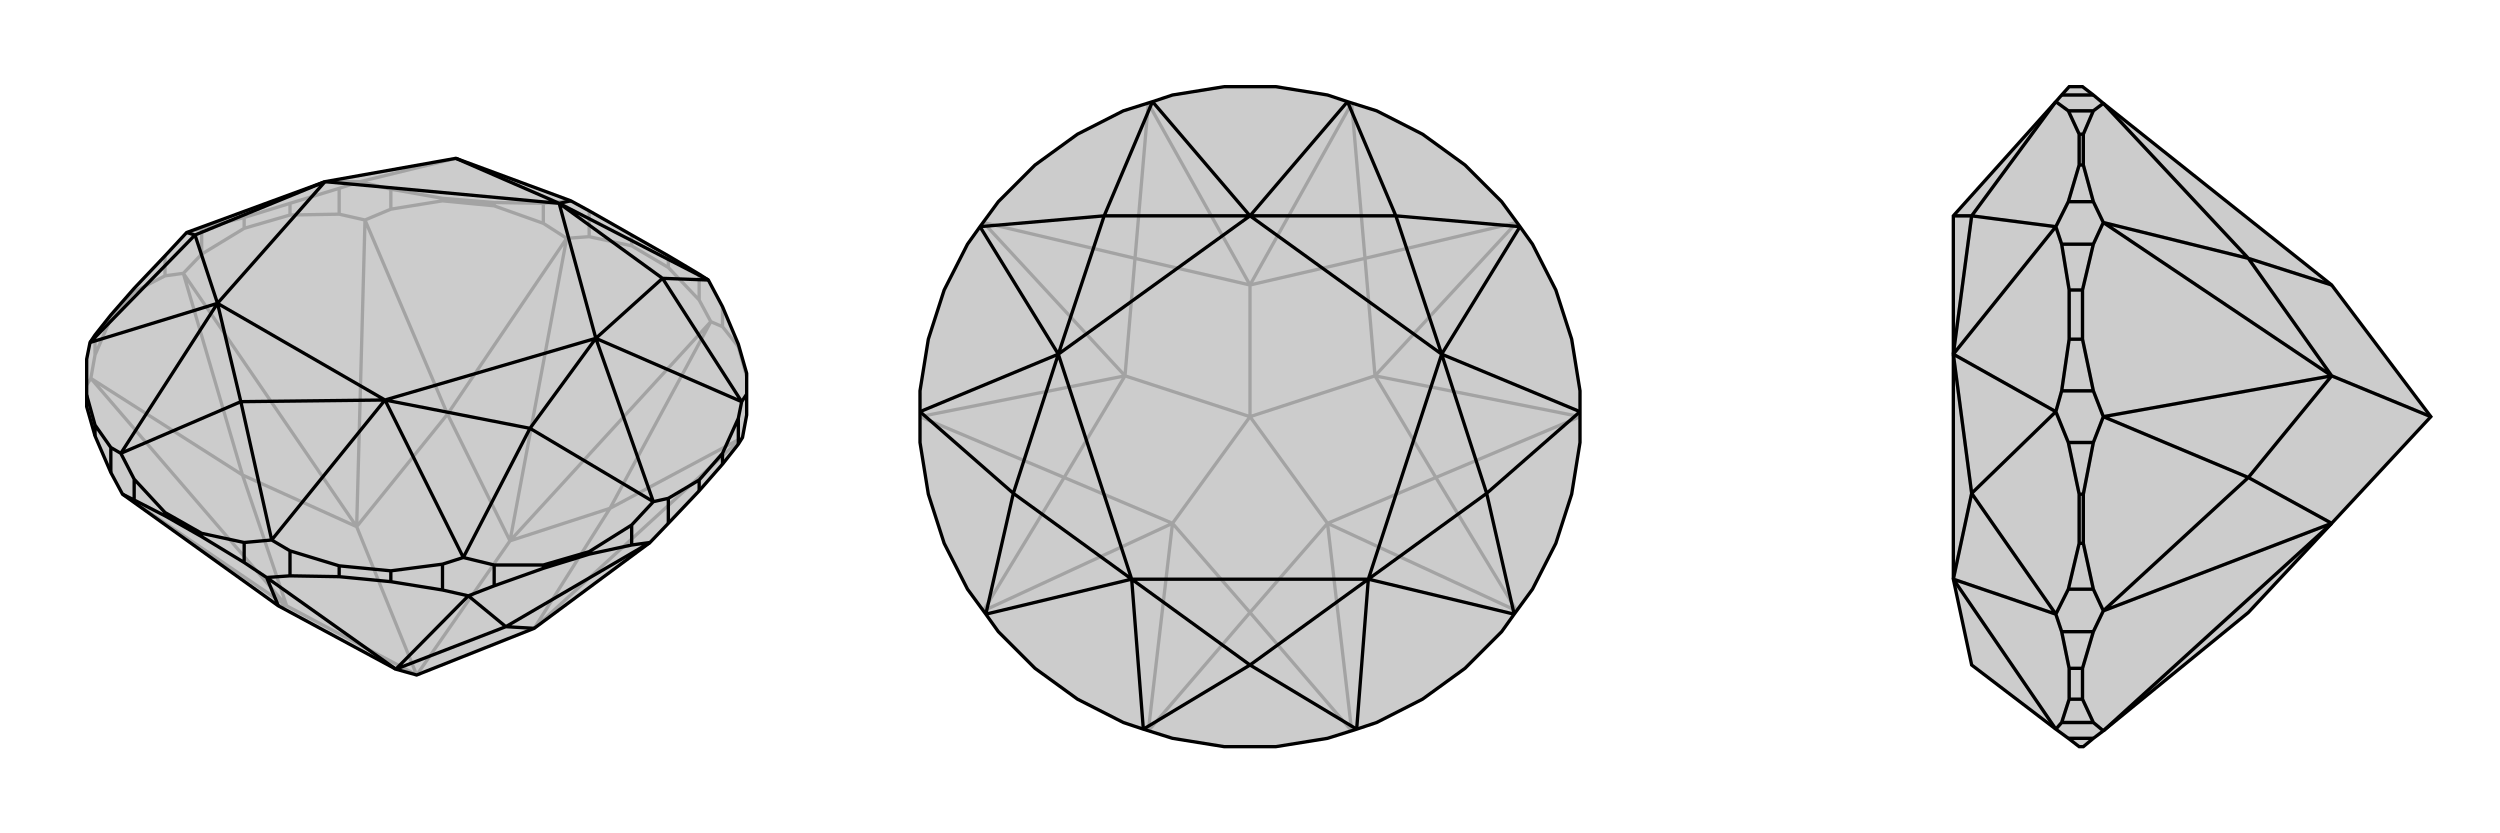 <svg xmlns="http://www.w3.org/2000/svg" viewBox="0 0 3000 1000">
    <g stroke="currentColor" stroke-width="4" fill="none" transform="translate(0 -30)">
        <path fill="currentColor" stroke="none" fill-opacity=".2" d="M475,833L334,757L147,623L133,597L114,553L104,518L104,504L104,461L108,441L114,432L133,408L161,376L198,337L224,309L390,248L547,220L685,271L707,283L758,312L802,337L839,359L850,366L867,398L886,443L896,478L896,503L896,528L891,555L886,563L867,587L839,619L802,658L780,681L641,784L500,840z" />
<path stroke-opacity=".2" d="M500,840L612,679M500,840L344,757M500,840L428,662M344,757L334,757M344,757L147,623M641,784L732,640M641,784L891,555M612,679L732,640M612,679L853,416M612,679L537,527M612,679L680,316M428,662L537,527M428,662L438,294M428,662L291,600M428,662L220,358M344,757L291,600M344,757L109,484M732,640L891,555M732,640L853,416M537,527L680,316M537,527L438,294M291,600L220,358M291,600L109,484M896,482L886,446M886,446L867,422M886,446L886,443M853,416L839,390M853,416L867,422M867,422L867,398M839,390L802,351M839,390L839,359M802,351L758,325M802,351L802,337M758,325L707,314M758,325L758,312M680,316L707,314M680,316L652,298M707,314L707,283M652,298L593,277M652,298L652,274M593,277L531,271M593,277L593,273M531,271L469,281M531,271L531,268M438,294L407,287M438,294L469,281M469,281L469,257M407,287L348,288M407,287L407,256M348,288L293,304M348,288L348,274M293,304L242,335M293,304L293,291M220,358L242,335M220,358L198,361M242,335L242,304M198,361L161,380M198,361L198,337M161,380L133,412M161,380L161,376M133,412L114,456M133,412L133,408M109,484L104,492M109,484L114,456M114,456L114,432M407,256L432,248M407,256L348,274M348,274L293,291M293,291L242,304M242,304L224,309M652,274L685,271M652,274L593,273M593,273L531,268M531,268L469,257M469,257L432,248M432,248L390,248M432,248L547,220" />
<path d="M475,833L334,757L147,623L133,597L114,553L104,518L104,504L104,461L108,441L114,432L133,408L161,376L198,337L224,309L390,248L547,220L685,271L707,283L758,312L802,337L839,359L850,366L867,398L886,443L896,478L896,503L896,528L891,555L886,563L867,587L839,619L802,658L780,681L641,784L500,840z" />
<path d="M475,833L320,723M475,833L607,782M475,833L562,745M641,784L607,782M334,757L320,723M607,782L562,745M607,782L780,681M320,723L348,721M320,723L293,705M348,721L407,722M348,721L348,691M407,722L469,728M407,722L407,709M469,728L531,738M469,728L469,715M562,745L531,738M562,745L593,733M531,738L531,707M593,733L652,712M593,733L593,708M652,712L707,695M652,712L652,708M707,695L758,684M707,695L707,692M780,681L758,684M758,684L758,660M802,658L802,628M839,619L839,606M867,587L867,574M886,563L886,532M114,553L114,540M147,623L161,630M133,597L133,567M161,630L198,649M161,630L161,605M198,649L242,674M198,649L198,645M293,705L242,674M293,705L293,681M242,674L242,670M802,628L784,632M802,628L839,606M839,606L867,574M867,574L886,532M886,532L890,512M348,691L326,678M348,691L407,709M407,709L469,715M469,715L531,707M531,707L556,699M104,504L114,540M114,540L133,567M133,567L145,574M896,503L890,512M593,708L556,699M593,708L652,708M652,708L707,692M707,692L758,660M758,660L784,632M293,681L326,678M161,605L145,574M161,605L198,645M198,645L242,670M293,681L242,670M685,271L671,274M850,366L671,274M850,366L795,364M890,512L715,436M890,512L795,364M784,632L715,436M784,632L636,544M556,699L462,510M556,699L636,544M326,678L462,510M326,678L289,512M145,574L261,394M145,574L289,512M108,441L261,394M108,441L234,312M224,309L234,312M795,364L671,274M795,364L715,436M636,544L715,436M636,544L462,510M289,512L462,510M289,512L261,394M234,312L261,394M234,312L390,248M547,220L671,274M671,274L715,436M715,436L462,510M462,510L261,394M261,394L390,248M671,274L390,248" />
    </g>
    <g stroke="currentColor" stroke-width="4" fill="none" transform="translate(1000 0)">
        <path fill="currentColor" stroke="none" fill-opacity=".2" d="M531,104L469,104L407,114L383,122L348,133L293,161L242,198L198,242L176,272L161,293L133,348L114,407L104,469L104,494L104,531L114,593L133,652L161,707L183,737L198,758L242,802L293,839L348,867L372,875L407,886L469,896L531,896L593,886L628,875L652,867L707,839L758,802L802,758L817,737L839,707L867,652L886,593L896,531L896,494L896,469L886,407L867,348L839,293L824,272L802,242L758,198L707,161L652,133L617,122L593,114z" />
<path stroke-opacity=".2" d="M500,500L593,628M500,500L650,451M500,500L500,342M500,500L407,628M500,500L350,451M407,628L500,735M407,628L378,877M593,628L500,735M593,628L622,877M593,628L723,573M593,628L820,733M650,451L723,573M650,451L896,500M650,451L638,310M650,451L820,267M500,342L638,310M500,342L622,124M500,342L362,310M500,342L378,124M350,451L362,310M350,451L180,267M350,451L277,573M350,451L104,500M407,628L277,573M407,628L180,733M500,735L378,877M500,735L622,877M723,573L820,733M723,573L896,500M638,310L820,267M638,310L622,124M362,310L378,124M362,310L180,267M277,573L104,500M277,573L180,733" />
<path d="M531,104L469,104L407,114L383,122L348,133L293,161L242,198L198,242L176,272L161,293L133,348L114,407L104,469L104,494L104,531L114,593L133,652L161,707L183,737L198,758L242,802L293,839L348,867L372,875L407,886L469,896L531,896L593,886L628,875L652,867L707,839L758,802L802,758L817,737L839,707L867,652L886,593L896,531L896,494L896,469L886,407L867,348L839,293L824,272L802,242L758,198L707,161L652,133L617,122L593,114z" />
<path d="M383,122L500,259M383,122L325,259M617,122L500,259M617,122L675,259M824,272L730,425M824,272L675,259M896,494L730,425M896,494L784,592M817,737L642,695M817,737L784,592M628,875L642,695M628,875L500,798M372,875L358,695M372,875L500,798M183,737L358,695M183,737L216,592M104,494L270,425M104,494L216,592M176,272L270,425M176,272L325,259M675,259L500,259M675,259L730,425M784,592L730,425M784,592L642,695M500,798L642,695M500,798L358,695M216,592L358,695M216,592L270,425M325,259L500,259M325,259L270,425M500,259L730,425M730,425L642,695M642,695L358,695M358,695L270,425M500,259L270,425" />
    </g>
    <g stroke="currentColor" stroke-width="4" fill="none" transform="translate(2000 0)">
        <path fill="currentColor" stroke="none" fill-opacity=".2" d="M798,342L524,124L512,114L499,104L483,104L474,114L467,122L344,259L344,425L344,695L366,798L467,875L482,886L495,896L500,896L512,886L524,877L698,735L798,628L917,500z" />
<path stroke-opacity=".2" d="M917,500L798,451M798,628L524,877M798,342L698,310M798,451L698,310M798,451L524,267M798,451L698,573M798,451L524,500M798,628L698,573M798,628L524,733M698,310L524,124M698,310L524,267M698,573L524,500M698,573L524,733M524,124L512,133M512,114L474,114M512,133L500,161M512,133L482,133M500,161L500,198M500,161L495,161M500,198L512,242M500,198L495,198M524,267L512,293M524,267L512,242M512,242L482,242M512,293L499,348M512,293L474,293M499,348L499,407M499,348L483,348M499,407L512,469M499,407L483,407M524,500L512,469M524,500L512,531M512,469L474,469M512,531L500,593M512,531L482,531M500,593L500,652M500,593L495,593M500,652L512,707M500,652L495,652M524,733L512,758M524,733L512,707M512,707L482,707M512,758L499,802M512,758L474,758M499,802L499,839M499,802L483,802M499,839L512,867M499,839L483,839M524,877L512,867M512,867L474,867M512,886L482,886M474,758L467,737M474,758L483,802M483,802L483,839M483,839L474,867M474,867L467,875M474,293L467,272M474,293L483,348M483,348L483,407M483,407L474,469M474,469L467,494M482,531L467,494M482,531L495,593M495,593L495,652M495,652L482,707M482,707L467,737M482,133L467,122M482,133L495,161M495,161L495,198M495,198L482,242M482,242L467,272M467,122L366,259M467,875L344,695M467,737L344,695M467,737L366,592M467,494L344,425M467,494L366,592M467,272L344,425M467,272L366,259M366,592L344,695M366,592L344,425M366,259L344,259M366,259L344,425" />
<path d="M798,342L524,124L512,114L499,104L483,104L474,114L467,122L344,259L344,425L344,695L366,798L467,875L482,886L495,896L500,896L512,886L524,877L698,735L798,628L917,500z" />
<path d="M917,500L798,451M798,628L524,877M798,628L698,573M798,628L524,733M798,451L698,573M798,451L524,500M798,451L698,310M798,451L524,267M798,342L698,310M698,573L524,733M698,573L524,500M698,310L524,267M698,310L524,124M524,877L512,867M512,867L499,839M512,867L474,867M499,839L499,802M499,839L483,839M499,802L512,758M499,802L483,802M524,733L512,758M524,733L512,707M512,758L474,758M512,707L500,652M512,707L482,707M500,652L500,593M500,652L495,652M500,593L512,531M500,593L495,593M524,500L512,469M524,500L512,531M512,531L482,531M512,469L499,407M512,469L474,469M499,407L499,348M499,407L483,407M499,348L512,293M499,348L483,348M524,267L512,293M524,267L512,242M512,293L474,293M512,242L500,198M512,242L482,242M500,198L500,161M500,198L495,198M500,161L512,133M500,161L495,161M524,124L512,133M512,133L482,133M512,114L474,114M512,886L482,886M474,469L467,494M474,469L483,407M483,407L483,348M483,348L474,293M474,293L467,272M474,867L467,875M474,867L483,839M483,839L483,802M483,802L474,758M474,758L467,737M482,242L467,272M482,242L495,198M495,198L495,161M495,161L482,133M482,133L467,122M482,707L467,737M482,707L495,652M495,652L495,593M495,593L482,531M482,531L467,494M467,122L366,259M467,272L344,425M467,272L366,259M467,494L344,425M467,494L366,592M467,737L344,695M467,737L366,592M467,875L344,695M366,259L344,259M366,259L344,425M366,592L344,425M366,592L344,695" />
    </g>
</svg>